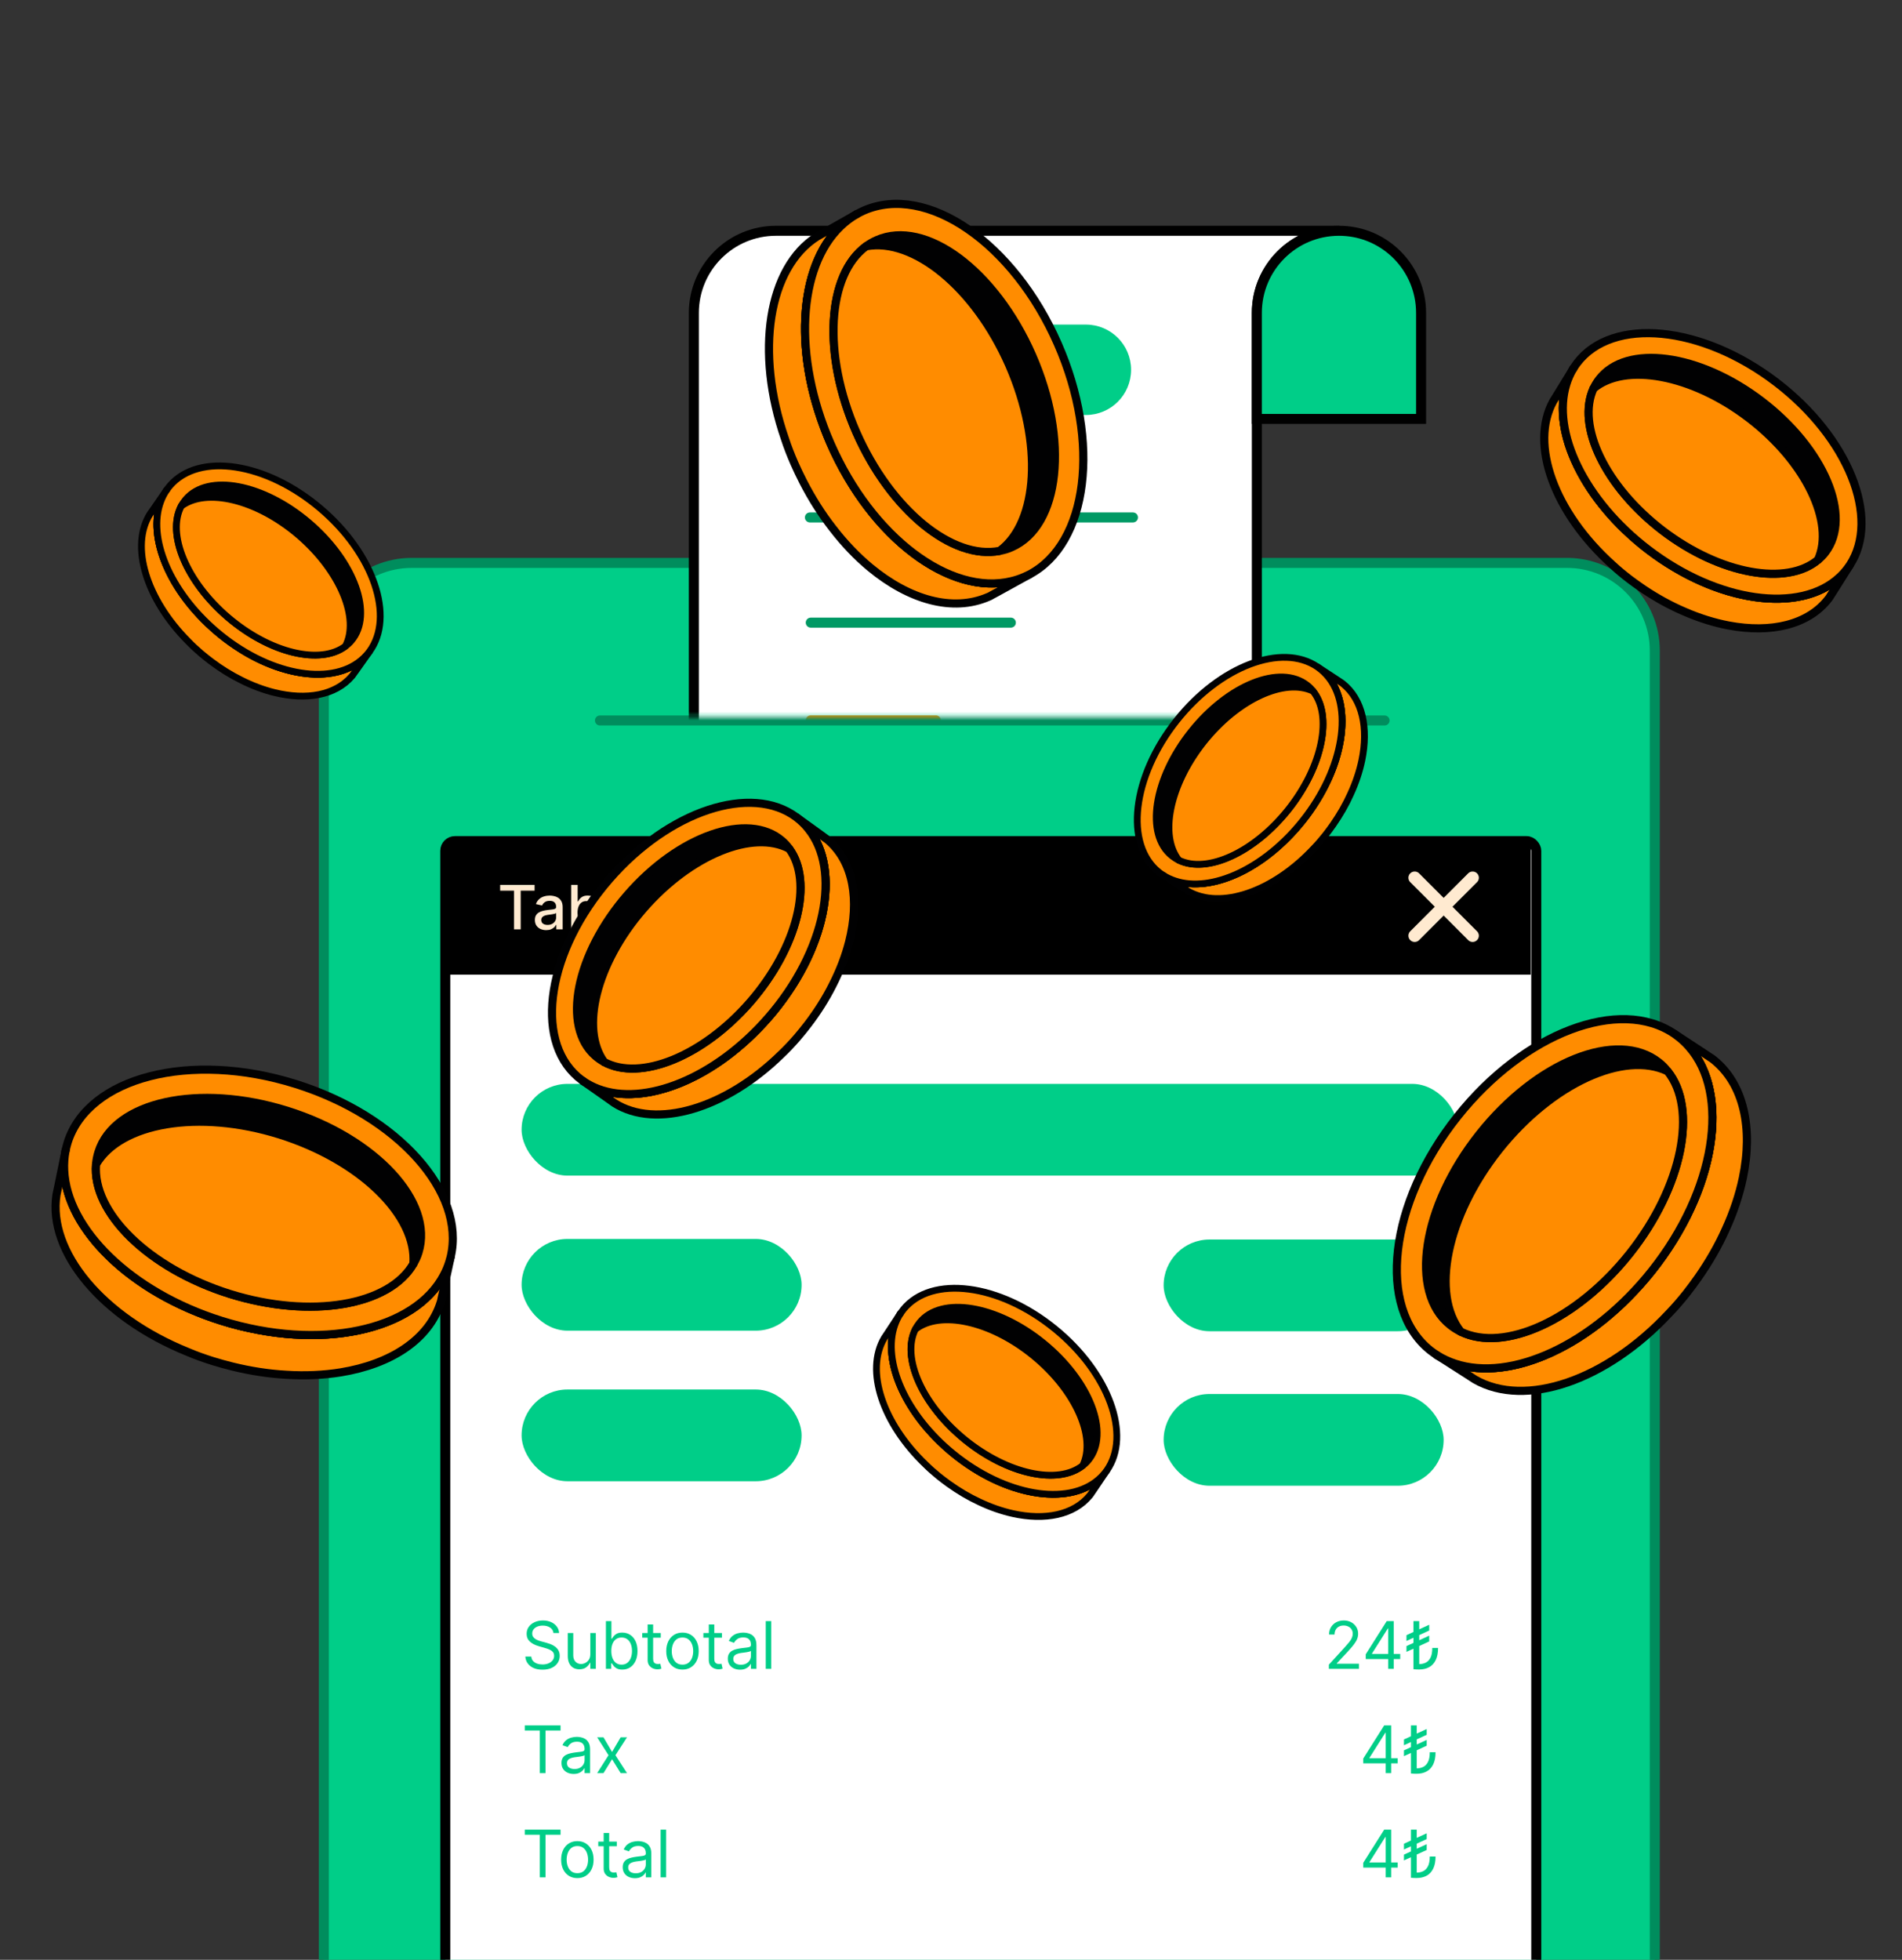 <svg width="429" height="442" viewBox="0 0 429 442" fill="none" xmlns="http://www.w3.org/2000/svg">
<rect x="0" y="0" width="429" height="442" fill="#333333" stroke="none"/>
<path d="M363.482 480.749H82.805C77.415 480.749 73.045 476.379 73.045 470.989V146.746C73.045 135.815 81.906 126.953 92.837 126.953H353.45C364.381 126.953 373.243 135.815 373.243 146.746L373.243 470.989C373.243 476.379 368.873 480.749 363.482 480.749Z" fill="#00CE88" stroke="#008D5D" stroke-width="2.257"/>
<path d="M135.318 162.491H312.294" stroke="#008D5D" stroke-width="2.257" stroke-miterlimit="10" stroke-linecap="round" stroke-linejoin="round"/>
<mask id="mask0_19_312" style="mask-type:alpha" maskUnits="userSpaceOnUse" x="126" y="0" width="205" height="162">
<rect x="126.325" y="0.359" width="204.028" height="161.279" fill="#D9D9D9"/>
</mask>
<g mask="url(#mask0_19_312)">
<path d="M302.012 52.047C291.774 52.047 283.484 60.338 283.484 70.576L283.484 315.34H156.499V70.576C156.499 60.338 164.789 52.047 175.027 52.047H302.012Z" fill="white" stroke="black" stroke-width="2.257"/>
<path d="M320.527 70.576V94.477H283.483V70.576C283.483 60.338 291.773 52.048 302.011 52.048C302.568 52.048 303.112 52.072 303.657 52.12C308.111 52.508 312.116 54.48 315.105 57.469C318.458 60.822 320.527 65.457 320.527 70.576Z" fill="#00CE88" stroke="black" stroke-width="2.257"/>
<path d="M244.922 73.205H192.447C186.817 73.205 182.253 77.769 182.253 83.4C182.253 89.03 186.817 93.594 192.447 93.594H244.922C250.552 93.594 255.116 89.03 255.116 83.4C255.116 77.769 250.552 73.205 244.922 73.205Z" fill="#00CE88"/>
<path d="M182.674 116.7H255.538" stroke="#009964" stroke-width="2.257" stroke-miterlimit="10" stroke-linecap="round" stroke-linejoin="round"/>
<path d="M182.867 162.462H211.075" stroke="#FF8C00" stroke-width="2.257" stroke-miterlimit="10" stroke-linecap="round" stroke-linejoin="round"/>
<path d="M182.867 140.425L228 140.425" stroke="#009964" stroke-width="2.257" stroke-miterlimit="10" stroke-linecap="round" stroke-linejoin="round"/>
</g>
<rect x="100.432" y="189.699" width="246.077" height="261.321" rx="2.178" fill="white" stroke="black" stroke-width="2.257"/>
<path d="M101.065 191.138C101.065 190.619 101.486 190.198 102.005 190.198H344.311C344.83 190.198 345.251 190.619 345.251 191.138V219.816H101.065V191.138Z" fill="black"/>
<path d="M112.81 200.873V199.569H120.579V200.873H117.447V209.607H115.937V200.873H112.81ZM123.193 209.774C122.716 209.774 122.284 209.686 121.899 209.509C121.513 209.33 121.208 209.07 120.982 208.73C120.76 208.39 120.649 207.974 120.649 207.48C120.649 207.055 120.731 206.706 120.894 206.431C121.057 206.157 121.278 205.94 121.556 205.779C121.833 205.619 122.144 205.498 122.487 205.417C122.83 205.335 123.18 205.273 123.536 205.23C123.987 205.178 124.353 205.136 124.634 205.103C124.915 205.067 125.119 205.01 125.246 204.932C125.374 204.853 125.437 204.726 125.437 204.549V204.515C125.437 204.087 125.317 203.755 125.075 203.52C124.836 203.285 124.48 203.167 124.006 203.167C123.513 203.167 123.124 203.276 122.84 203.495C122.559 203.711 122.364 203.951 122.256 204.216L120.879 203.902C121.043 203.445 121.281 203.076 121.595 202.795C121.912 202.51 122.276 202.304 122.688 202.177C123.1 202.046 123.532 201.981 123.987 201.981C124.287 201.981 124.606 202.017 124.942 202.089C125.282 202.157 125.599 202.285 125.893 202.471C126.191 202.657 126.434 202.924 126.624 203.27C126.813 203.613 126.908 204.059 126.908 204.608V209.607H125.477V208.578H125.418C125.323 208.768 125.181 208.954 124.991 209.137C124.802 209.32 124.558 209.472 124.261 209.593C123.964 209.714 123.608 209.774 123.193 209.774ZM123.511 208.598C123.916 208.598 124.263 208.518 124.55 208.358C124.841 208.197 125.062 207.988 125.212 207.73C125.366 207.469 125.442 207.189 125.442 206.892V205.922C125.39 205.974 125.289 206.023 125.138 206.069C124.991 206.111 124.823 206.149 124.634 206.181C124.444 206.211 124.259 206.239 124.08 206.265C123.9 206.288 123.75 206.307 123.629 206.323C123.345 206.359 123.085 206.42 122.85 206.505C122.618 206.59 122.431 206.712 122.291 206.872C122.154 207.029 122.085 207.238 122.085 207.5C122.085 207.863 122.219 208.137 122.487 208.323C122.755 208.506 123.096 208.598 123.511 208.598ZM128.826 209.607V199.569H130.291V203.299H130.379C130.464 203.143 130.587 202.961 130.747 202.755C130.907 202.549 131.129 202.37 131.414 202.216C131.698 202.059 132.074 201.981 132.541 201.981C133.149 201.981 133.691 202.134 134.168 202.442C134.645 202.749 135.019 203.192 135.29 203.77C135.565 204.348 135.702 205.044 135.702 205.858C135.702 206.671 135.567 207.369 135.295 207.951C135.024 208.529 134.652 208.975 134.178 209.289C133.704 209.599 133.163 209.754 132.556 209.754C132.098 209.754 131.724 209.678 131.433 209.524C131.146 209.37 130.92 209.191 130.757 208.985C130.593 208.779 130.468 208.596 130.379 208.436H130.257V209.607H128.826ZM130.262 205.843C130.262 206.373 130.338 206.837 130.492 207.235C130.646 207.634 130.868 207.946 131.159 208.171C131.449 208.393 131.806 208.505 132.227 208.505C132.665 208.505 133.031 208.389 133.325 208.157C133.619 207.921 133.841 207.603 133.992 207.201C134.145 206.799 134.222 206.346 134.222 205.843C134.222 205.346 134.147 204.9 133.997 204.505C133.849 204.11 133.627 203.798 133.33 203.569C133.036 203.34 132.668 203.226 132.227 203.226C131.802 203.226 131.443 203.335 131.149 203.554C130.858 203.773 130.637 204.079 130.487 204.471C130.337 204.863 130.262 205.32 130.262 205.843ZM138.661 199.569V209.607H137.196V199.569H138.661ZM143.726 209.759C142.984 209.759 142.345 209.601 141.809 209.284C141.277 208.964 140.865 208.514 140.574 207.936C140.287 207.354 140.143 206.673 140.143 205.892C140.143 205.121 140.287 204.441 140.574 203.853C140.865 203.265 141.27 202.806 141.79 202.476C142.313 202.146 142.924 201.981 143.623 201.981C144.048 201.981 144.459 202.051 144.858 202.192C145.257 202.332 145.615 202.553 145.932 202.853C146.248 203.154 146.498 203.544 146.681 204.025C146.864 204.502 146.956 205.082 146.956 205.765V206.284H140.971V205.186H145.52C145.52 204.801 145.441 204.459 145.285 204.162C145.128 203.861 144.907 203.624 144.623 203.451C144.342 203.278 144.012 203.192 143.633 203.192C143.221 203.192 142.862 203.293 142.554 203.495C142.251 203.695 142.015 203.956 141.849 204.28C141.685 204.6 141.604 204.948 141.604 205.324V206.181C141.604 206.685 141.692 207.113 141.868 207.466C142.048 207.818 142.298 208.088 142.618 208.274C142.938 208.457 143.313 208.549 143.741 208.549C144.018 208.549 144.272 208.509 144.5 208.431C144.729 208.349 144.927 208.228 145.093 208.068C145.26 207.908 145.387 207.711 145.476 207.475L146.863 207.725C146.752 208.134 146.552 208.492 146.265 208.799C145.981 209.103 145.623 209.339 145.191 209.509C144.763 209.676 144.275 209.759 143.726 209.759ZM155.406 209.774C154.632 209.771 153.97 209.567 153.421 209.161C152.872 208.756 152.452 208.166 152.161 207.392C151.871 206.618 151.725 205.685 151.725 204.593C151.725 203.505 151.871 202.576 152.161 201.804C152.455 201.033 152.877 200.445 153.426 200.04C153.978 199.635 154.638 199.432 155.406 199.432C156.174 199.432 156.832 199.636 157.381 200.045C157.93 200.45 158.35 201.038 158.641 201.809C158.935 202.577 159.082 203.505 159.082 204.593C159.082 205.688 158.937 206.622 158.646 207.397C158.355 208.168 157.935 208.758 157.386 209.166C156.837 209.571 156.177 209.774 155.406 209.774ZM155.406 208.465C156.086 208.465 156.617 208.134 156.999 207.47C157.385 206.807 157.577 205.848 157.577 204.593C157.577 203.76 157.489 203.056 157.313 202.481C157.139 201.902 156.89 201.465 156.563 201.167C156.239 200.867 155.854 200.716 155.406 200.716C154.73 200.716 154.199 201.05 153.813 201.716C153.428 202.383 153.233 203.342 153.23 204.593C153.23 205.43 153.316 206.137 153.49 206.716C153.666 207.291 153.916 207.727 154.24 208.024C154.563 208.318 154.952 208.465 155.406 208.465ZM164.477 199.569V209.607H162.958V201.089H162.899L160.497 202.657V201.206L163.002 199.569H164.477Z" fill="#FFEAD0"/>
<path d="M319.083 211.029L332.149 197.963M319.083 197.963L332.149 211.029" stroke="#FFEAD0" stroke-width="2.821" stroke-linecap="round" stroke-linejoin="round"/>
<rect x="117.648" y="244.448" width="211.234" height="20.688" rx="10.344" fill="#00CE88"/>
<rect x="117.648" y="279.42" width="63.153" height="20.688" rx="10.344" fill="#00CE88"/>
<rect x="117.647" y="313.38" width="63.153" height="20.688" rx="10.344" fill="#00CE88"/>
<rect x="262.462" y="279.549" width="63.153" height="20.688" rx="10.344" fill="#00CE88"/>
<rect x="262.462" y="314.392" width="63.153" height="20.688" rx="10.344" fill="#00CE88"/>
<path d="M124.838 368.304C124.775 367.771 124.519 367.358 124.07 367.063C123.622 366.769 123.072 366.622 122.42 366.622C121.943 366.622 121.526 366.699 121.169 366.853C120.815 367.007 120.538 367.219 120.339 367.489C120.142 367.759 120.044 368.066 120.044 368.409C120.044 368.696 120.113 368.943 120.249 369.15C120.389 369.353 120.568 369.523 120.785 369.66C121.003 369.793 121.23 369.904 121.469 369.991C121.707 370.075 121.926 370.144 122.126 370.196L123.219 370.49C123.499 370.564 123.811 370.666 124.155 370.795C124.501 370.925 124.833 371.102 125.148 371.326C125.467 371.547 125.73 371.831 125.936 372.178C126.143 372.525 126.246 372.95 126.246 373.455C126.246 374.037 126.094 374.562 125.789 375.032C125.488 375.501 125.046 375.875 124.465 376.151C123.886 376.428 123.184 376.567 122.357 376.567C121.586 376.567 120.918 376.442 120.354 376.193C119.794 375.945 119.352 375.598 119.03 375.153C118.711 374.708 118.53 374.191 118.488 373.602H119.834C119.869 374.009 120.006 374.345 120.244 374.611C120.486 374.874 120.791 375.07 121.159 375.2C121.53 375.326 121.929 375.389 122.357 375.389C122.855 375.389 123.301 375.309 123.697 375.147C124.093 374.983 124.407 374.755 124.638 374.464C124.869 374.17 124.985 373.826 124.985 373.434C124.985 373.077 124.885 372.786 124.685 372.561C124.486 372.337 124.223 372.155 123.897 372.015C123.571 371.875 123.219 371.752 122.84 371.647L121.516 371.268C120.675 371.027 120.009 370.681 119.519 370.233C119.028 369.784 118.783 369.197 118.783 368.472C118.783 367.869 118.946 367.344 119.272 366.895C119.601 366.443 120.042 366.093 120.596 365.844C121.153 365.592 121.775 365.466 122.462 365.466C123.156 365.466 123.773 365.59 124.312 365.839C124.852 366.084 125.279 366.42 125.595 366.848C125.914 367.275 126.082 367.761 126.099 368.304H124.838ZM133.147 373.077V368.304H134.387V376.377H133.147V375.011H133.062C132.873 375.421 132.579 375.769 132.179 376.057C131.78 376.341 131.275 376.482 130.666 376.482C130.161 376.482 129.713 376.372 129.32 376.151C128.928 375.927 128.619 375.591 128.395 375.142C128.171 374.69 128.059 374.121 128.059 373.434V368.304H129.299V373.35C129.299 373.939 129.464 374.408 129.793 374.758C130.126 375.109 130.55 375.284 131.065 375.284C131.374 375.284 131.687 375.205 132.006 375.048C132.328 374.89 132.598 374.648 132.815 374.322C133.036 373.996 133.147 373.581 133.147 373.077ZM136.664 376.377V365.613H137.905V369.586H138.01C138.101 369.446 138.227 369.268 138.388 369.05C138.553 368.83 138.788 368.633 139.093 368.462C139.401 368.286 139.818 368.199 140.344 368.199C141.023 368.199 141.623 368.369 142.141 368.709C142.66 369.049 143.065 369.53 143.355 370.154C143.646 370.778 143.792 371.514 143.792 372.362C143.792 373.217 143.646 373.958 143.355 374.585C143.065 375.209 142.662 375.692 142.147 376.036C141.631 376.376 141.037 376.546 140.365 376.546C139.846 376.546 139.431 376.46 139.119 376.288C138.807 376.113 138.567 375.915 138.399 375.694C138.231 375.47 138.101 375.284 138.01 375.137H137.863V376.377H136.664ZM137.884 372.341C137.884 372.95 137.973 373.488 138.152 373.954C138.331 374.417 138.592 374.78 138.935 375.042C139.278 375.302 139.699 375.431 140.196 375.431C140.715 375.431 141.148 375.295 141.495 375.021C141.845 374.744 142.108 374.373 142.283 373.907C142.462 373.437 142.551 372.915 142.551 372.341C142.551 371.773 142.464 371.261 142.288 370.806C142.117 370.347 141.856 369.984 141.505 369.718C141.158 369.448 140.722 369.313 140.196 369.313C139.692 369.313 139.268 369.441 138.925 369.697C138.581 369.949 138.322 370.303 138.147 370.759C137.971 371.211 137.884 371.738 137.884 372.341ZM149.037 368.304V369.355H144.854V368.304H149.037ZM146.073 366.37H147.313V374.065C147.313 374.415 147.364 374.678 147.466 374.853C147.571 375.025 147.704 375.14 147.865 375.2C148.03 375.256 148.203 375.284 148.386 375.284C148.522 375.284 148.634 375.277 148.722 375.263C148.81 375.246 148.88 375.232 148.932 375.221L149.185 376.335C149.101 376.367 148.983 376.398 148.832 376.43C148.682 376.465 148.491 376.482 148.26 376.482C147.909 376.482 147.566 376.407 147.229 376.256C146.896 376.106 146.62 375.876 146.399 375.568C146.182 375.26 146.073 374.871 146.073 374.401V366.37ZM153.934 376.546C153.205 376.546 152.565 376.372 152.015 376.025C151.469 375.678 151.041 375.193 150.733 374.569C150.428 373.946 150.275 373.217 150.275 372.383C150.275 371.542 150.428 370.808 150.733 370.18C151.041 369.553 151.469 369.066 152.015 368.719C152.565 368.372 153.205 368.199 153.934 368.199C154.663 368.199 155.3 368.372 155.847 368.719C156.397 369.066 156.825 369.553 157.129 370.18C157.438 370.808 157.592 371.542 157.592 372.383C157.592 373.217 157.438 373.946 157.129 374.569C156.825 375.193 156.397 375.678 155.847 376.025C155.3 376.372 154.663 376.546 153.934 376.546ZM153.934 375.431C154.487 375.431 154.943 375.289 155.3 375.006C155.658 374.722 155.922 374.348 156.094 373.886C156.266 373.423 156.351 372.922 156.351 372.383C156.351 371.843 156.266 371.34 156.094 370.874C155.922 370.408 155.658 370.031 155.3 369.744C154.943 369.457 154.487 369.313 153.934 369.313C153.38 369.313 152.924 369.457 152.567 369.744C152.21 370.031 151.945 370.408 151.773 370.874C151.602 371.34 151.516 371.843 151.516 372.383C151.516 372.922 151.602 373.423 151.773 373.886C151.945 374.348 152.21 374.722 152.567 375.006C152.924 375.289 153.38 375.431 153.934 375.431ZM162.834 368.304V369.355H158.65V368.304H162.834ZM159.869 366.37H161.11V374.065C161.11 374.415 161.161 374.678 161.262 374.853C161.367 375.025 161.5 375.14 161.662 375.2C161.826 375.256 162 375.284 162.182 375.284C162.319 375.284 162.431 375.277 162.518 375.263C162.606 375.246 162.676 375.232 162.729 375.221L162.981 376.335C162.897 376.367 162.779 376.398 162.629 376.43C162.478 376.465 162.287 376.482 162.056 376.482C161.705 376.482 161.362 376.407 161.026 376.256C160.693 376.106 160.416 375.876 160.195 375.568C159.978 375.26 159.869 374.871 159.869 374.401V366.37ZM166.913 376.567C166.401 376.567 165.937 376.47 165.52 376.277C165.103 376.081 164.772 375.799 164.526 375.431C164.281 375.06 164.158 374.611 164.158 374.086C164.158 373.623 164.25 373.248 164.432 372.961C164.614 372.67 164.857 372.442 165.162 372.278C165.467 372.113 165.804 371.99 166.171 371.91C166.543 371.826 166.916 371.759 167.291 371.71C167.782 371.647 168.179 371.6 168.484 371.568C168.793 371.533 169.017 371.475 169.157 371.395C169.301 371.314 169.372 371.174 169.372 370.974V370.932C169.372 370.413 169.231 370.01 168.947 369.723C168.666 369.436 168.241 369.292 167.669 369.292C167.077 369.292 166.613 369.422 166.277 369.681C165.94 369.94 165.704 370.217 165.567 370.512L164.39 370.091C164.6 369.6 164.88 369.219 165.231 368.945C165.585 368.668 165.97 368.476 166.387 368.367C166.807 368.255 167.221 368.199 167.627 368.199C167.887 368.199 168.185 368.23 168.521 368.293C168.861 368.353 169.189 368.477 169.504 368.667C169.823 368.856 170.087 369.141 170.298 369.523C170.508 369.905 170.613 370.417 170.613 371.058V376.377H169.372V375.284H169.309C169.225 375.459 169.085 375.647 168.889 375.846C168.693 376.046 168.432 376.216 168.106 376.356C167.78 376.497 167.382 376.567 166.913 376.567ZM167.102 375.452C167.592 375.452 168.006 375.356 168.342 375.163C168.682 374.97 168.938 374.722 169.11 374.417C169.285 374.112 169.372 373.791 169.372 373.455V372.32C169.32 372.383 169.204 372.441 169.026 372.493C168.85 372.542 168.647 372.586 168.416 372.624C168.188 372.66 167.966 372.691 167.748 372.719C167.535 372.744 167.361 372.765 167.228 372.782C166.906 372.824 166.604 372.893 166.324 372.987C166.047 373.078 165.823 373.217 165.651 373.402C165.483 373.585 165.399 373.833 165.399 374.149C165.399 374.58 165.558 374.906 165.877 375.126C166.2 375.344 166.608 375.452 167.102 375.452ZM173.955 365.613V376.377H172.714V365.613H173.955Z" fill="#00CE88"/>
<path d="M299.73 376.377V375.431L303.283 371.542C303.7 371.086 304.043 370.69 304.313 370.354C304.583 370.014 304.783 369.695 304.912 369.397C305.045 369.096 305.112 368.78 305.112 368.451C305.112 368.073 305.021 367.745 304.839 367.468C304.66 367.191 304.415 366.978 304.103 366.827C303.791 366.676 303.441 366.601 303.052 366.601C302.638 366.601 302.277 366.687 301.969 366.859C301.664 367.027 301.427 367.263 301.259 367.568C301.095 367.873 301.012 368.23 301.012 368.64H299.772C299.772 368.01 299.917 367.456 300.208 366.979C300.499 366.503 300.895 366.131 301.396 365.865C301.9 365.599 302.466 365.466 303.094 365.466C303.724 365.466 304.283 365.599 304.77 365.865C305.257 366.131 305.639 366.491 305.916 366.943C306.193 367.395 306.331 367.897 306.331 368.451C306.331 368.847 306.26 369.234 306.116 369.613C305.976 369.988 305.73 370.406 305.38 370.869C305.033 371.328 304.551 371.889 303.935 372.551L301.517 375.137V375.221H306.521V376.377H299.73ZM308.045 374.17V373.098L312.776 365.613H313.553V367.274H313.028L309.454 372.929V373.013H315.824V374.17H308.045ZM313.112 376.377V373.844V373.345V365.613H314.352V376.377H313.112ZM320.112 365.613V376.377L318.808 376.461V365.613H320.112ZM323.055 371.668H324.359C324.359 372.775 324.182 373.688 323.828 374.406C323.478 375.121 322.982 375.654 322.341 376.004C321.703 376.351 320.953 376.525 320.091 376.525C319.87 376.525 319.637 376.519 319.392 376.509C319.15 376.498 318.956 376.482 318.808 376.461L320.091 375.305C320.638 375.305 321.135 375.195 321.584 374.974C322.032 374.753 322.39 374.378 322.656 373.849C322.922 373.32 323.055 372.593 323.055 371.668ZM322.362 366.433V367.736L317.232 370.091V368.788L322.362 366.433ZM322.362 368.893V370.196L317.232 372.551V371.247L322.362 368.893Z" fill="#00CE88"/>
<path d="M118.362 390.285V389.129H126.436V390.285H123.051V399.893H121.747V390.285H118.362ZM129.394 400.082C128.882 400.082 128.418 399.986 128.001 399.793C127.584 399.597 127.253 399.315 127.008 398.947C126.762 398.576 126.64 398.127 126.64 397.601C126.64 397.139 126.731 396.764 126.913 396.477C127.095 396.186 127.339 395.958 127.644 395.793C127.948 395.629 128.285 395.506 128.653 395.425C129.024 395.341 129.397 395.275 129.772 395.226C130.263 395.163 130.661 395.115 130.965 395.084C131.274 395.049 131.498 394.991 131.638 394.91C131.782 394.83 131.854 394.69 131.854 394.49V394.448C131.854 393.929 131.712 393.526 131.428 393.239C131.148 392.952 130.722 392.808 130.151 392.808C129.559 392.808 129.094 392.938 128.758 393.197C128.421 393.456 128.185 393.733 128.048 394.027L126.871 393.607C127.081 393.116 127.362 392.734 127.712 392.461C128.066 392.184 128.451 391.991 128.868 391.883C129.289 391.771 129.702 391.715 130.109 391.715C130.368 391.715 130.666 391.746 131.002 391.809C131.342 391.869 131.67 391.993 131.985 392.182C132.304 392.372 132.569 392.657 132.779 393.039C132.989 393.421 133.094 393.933 133.094 394.574V399.893H131.854V398.8H131.791C131.707 398.975 131.566 399.163 131.37 399.362C131.174 399.562 130.913 399.732 130.587 399.872C130.261 400.012 129.863 400.082 129.394 400.082ZM129.583 398.968C130.074 398.968 130.487 398.872 130.824 398.679C131.163 398.486 131.419 398.237 131.591 397.933C131.766 397.628 131.854 397.307 131.854 396.971V395.835C131.801 395.898 131.686 395.956 131.507 396.009C131.332 396.058 131.128 396.102 130.897 396.14C130.669 396.175 130.447 396.207 130.23 396.235C130.016 396.259 129.842 396.28 129.709 396.298C129.387 396.34 129.086 396.408 128.805 396.503C128.528 396.594 128.304 396.732 128.132 396.918C127.964 397.1 127.88 397.349 127.88 397.665C127.88 398.096 128.04 398.421 128.358 398.642C128.681 398.859 129.089 398.968 129.583 398.968ZM136.121 391.82L138.055 395.121L139.989 391.82H141.419L138.812 395.856L141.419 399.893H139.989L138.055 396.761L136.121 399.893H134.691L137.256 395.856L134.691 391.82H136.121Z" fill="#00CE88"/>
<path d="M307.478 397.686V396.613L312.208 389.129H312.986V390.79H312.46L308.886 396.445V396.529H315.257V397.686H307.478ZM312.544 399.893V397.36V396.86V389.129H313.785V399.893H312.544ZM319.544 389.129V399.893L318.241 399.977V389.129H319.544ZM322.488 395.184H323.791C323.791 396.291 323.614 397.204 323.261 397.922C322.91 398.637 322.414 399.17 321.773 399.52C321.135 399.867 320.385 400.04 319.523 400.04C319.303 400.04 319.07 400.035 318.824 400.025C318.583 400.014 318.388 399.998 318.241 399.977L319.523 398.821C320.07 398.821 320.568 398.711 321.016 398.49C321.465 398.269 321.822 397.894 322.088 397.365C322.355 396.836 322.488 396.109 322.488 395.184ZM321.794 389.949V391.252L316.664 393.607V392.303L321.794 389.949ZM321.794 392.408V393.712L316.664 396.067V394.763L321.794 392.408Z" fill="#00CE88"/>
<path d="M118.362 413.801V412.644H126.436V413.801H123.051V423.409H121.747V413.801H118.362ZM130.226 423.577C129.497 423.577 128.857 423.404 128.307 423.057C127.761 422.71 127.333 422.225 127.025 421.601C126.72 420.977 126.567 420.248 126.567 419.414C126.567 418.573 126.72 417.839 127.025 417.212C127.333 416.585 127.761 416.098 128.307 415.751C128.857 415.404 129.497 415.23 130.226 415.23C130.955 415.23 131.592 415.404 132.139 415.751C132.689 416.098 133.117 416.585 133.421 417.212C133.73 417.839 133.884 418.573 133.884 419.414C133.884 420.248 133.73 420.977 133.421 421.601C133.117 422.225 132.689 422.71 132.139 423.057C131.592 423.404 130.955 423.577 130.226 423.577ZM130.226 422.463C130.779 422.463 131.235 422.321 131.592 422.037C131.95 421.753 132.214 421.38 132.386 420.918C132.558 420.455 132.643 419.954 132.643 419.414C132.643 418.875 132.558 418.372 132.386 417.906C132.214 417.44 131.95 417.063 131.592 416.776C131.235 416.488 130.779 416.345 130.226 416.345C129.672 416.345 129.216 416.488 128.859 416.776C128.502 417.063 128.237 417.44 128.065 417.906C127.894 418.372 127.808 418.875 127.808 419.414C127.808 419.954 127.894 420.455 128.065 420.918C128.237 421.38 128.502 421.753 128.859 422.037C129.216 422.321 129.672 422.463 130.226 422.463ZM139.126 415.335V416.387H134.942V415.335H139.126ZM136.161 413.401H137.402V421.096C137.402 421.447 137.453 421.709 137.554 421.885C137.659 422.056 137.792 422.172 137.954 422.232C138.118 422.288 138.292 422.316 138.474 422.316C138.611 422.316 138.723 422.309 138.81 422.295C138.898 422.277 138.968 422.263 139.021 422.253L139.273 423.367C139.189 423.398 139.071 423.43 138.921 423.461C138.77 423.497 138.579 423.514 138.348 423.514C137.997 423.514 137.654 423.439 137.318 423.288C136.985 423.137 136.708 422.908 136.487 422.599C136.27 422.291 136.161 421.902 136.161 421.433V413.401ZM143.205 423.598C142.693 423.598 142.229 423.502 141.812 423.309C141.395 423.113 141.064 422.831 140.818 422.463C140.573 422.091 140.45 421.643 140.45 421.117C140.45 420.655 140.542 420.28 140.724 419.992C140.906 419.702 141.149 419.474 141.454 419.309C141.759 419.144 142.096 419.022 142.464 418.941C142.835 418.857 143.208 418.791 143.583 418.741C144.074 418.678 144.471 418.631 144.776 418.6C145.085 418.565 145.309 418.507 145.449 418.426C145.593 418.346 145.664 418.205 145.664 418.006V417.964C145.664 417.445 145.523 417.042 145.239 416.755C144.958 416.467 144.533 416.324 143.962 416.324C143.369 416.324 142.905 416.453 142.569 416.713C142.232 416.972 141.996 417.249 141.859 417.543L140.682 417.123C140.892 416.632 141.172 416.25 141.523 415.977C141.877 415.7 142.262 415.507 142.679 415.399C143.1 415.286 143.513 415.23 143.919 415.23C144.179 415.23 144.477 415.262 144.813 415.325C145.153 415.385 145.481 415.509 145.796 415.698C146.115 415.887 146.379 416.173 146.59 416.555C146.8 416.937 146.905 417.448 146.905 418.09V423.409H145.664V422.316H145.601C145.517 422.491 145.377 422.678 145.181 422.878C144.985 423.078 144.724 423.248 144.398 423.388C144.072 423.528 143.674 423.598 143.205 423.598ZM143.394 422.484C143.884 422.484 144.298 422.387 144.634 422.195C144.974 422.002 145.23 421.753 145.402 421.448C145.577 421.144 145.664 420.823 145.664 420.487V419.351C145.612 419.414 145.496 419.472 145.318 419.525C145.142 419.574 144.939 419.617 144.708 419.656C144.48 419.691 144.258 419.723 144.04 419.751C143.827 419.775 143.653 419.796 143.52 419.814C143.198 419.856 142.896 419.924 142.616 420.019C142.339 420.11 142.115 420.248 141.943 420.434C141.775 420.616 141.691 420.865 141.691 421.18C141.691 421.611 141.85 421.937 142.169 422.158C142.492 422.375 142.9 422.484 143.394 422.484ZM150.247 412.644V423.409H149.006V412.644H150.247Z" fill="#00CE88"/>
<path d="M307.478 421.201V420.129L312.208 412.644H312.986V414.305H312.46L308.886 419.961V420.045H315.257V421.201H307.478ZM312.544 423.409V420.875V420.376V412.644H313.785V423.409H312.544ZM319.544 412.644V423.409L318.241 423.493V412.644H319.544ZM322.488 418.699H323.791C323.791 419.807 323.614 420.72 323.261 421.438C322.91 422.153 322.414 422.685 321.773 423.036C321.135 423.383 320.385 423.556 319.523 423.556C319.303 423.556 319.07 423.551 318.824 423.54C318.583 423.53 318.388 423.514 318.241 423.493L319.523 422.337C320.07 422.337 320.568 422.226 321.016 422.006C321.465 421.785 321.822 421.41 322.088 420.881C322.355 420.352 322.488 419.624 322.488 418.699ZM321.794 413.464V414.768L316.664 417.123V415.819L321.794 413.464ZM321.794 415.924V417.228L316.664 419.582V418.279L321.794 415.924Z" fill="#00CE88"/>
<path d="M177.056 98.988C177.652 100.834 178.397 102.711 179.201 104.557C179.826 105.957 180.481 107.327 181.166 108.667C183.132 112.479 185.335 115.964 187.778 119.091C190.399 122.516 193.288 125.524 196.266 127.996C205.081 135.292 214.88 138.122 222.951 134.607C223.189 134.518 223.397 134.399 223.606 134.28L223.755 134.191L224.916 133.565L232.213 129.544C231.856 129.723 231.469 129.902 231.081 130.08C230.128 130.498 229.176 130.825 228.163 131.063C218.9 133.327 207.911 128.204 198.857 118.167C195.968 114.951 193.288 111.258 190.935 107.118C189.625 104.885 188.403 102.502 187.331 100.03C186.468 98.034 185.693 96.009 185.038 94.014C183.46 89.398 182.447 84.781 181.941 80.374V80.344C180.541 67.985 183.251 57.114 189.595 51.038C190.637 50.026 191.829 49.132 193.079 48.388L186.14 52.319L184.323 53.332C173.244 60.331 170.266 79.391 177.056 98.988Z" fill="#FF8C00" stroke="#010102" stroke-width="1.834" stroke-linecap="round" stroke-linejoin="round"/>
<path d="M187.331 100.031C196.653 121.325 214.344 134.459 228.163 131.063C232.004 127.43 234.506 122.039 235.578 115.577V115.547C237.246 105.868 235.638 93.865 230.456 82.042C224.41 68.223 214.85 57.888 205.081 53.212C205.081 53.212 205.081 53.212 205.052 53.183C199.78 50.681 194.449 49.847 189.595 51.038C180.005 60.212 178.724 80.374 187.331 100.031Z" fill="#FF8C00" stroke="#010102" stroke-width="1.834" stroke-linecap="round" stroke-linejoin="round"/>
<path d="M187.331 100.029C196.653 121.323 214.344 134.457 228.163 131.061C229.175 130.823 230.128 130.496 231.081 130.078C231.469 129.9 231.856 129.721 232.213 129.542C245.406 122.573 248.325 99.731 238.586 77.543C228.579 54.73 209.013 41.298 194.837 47.492C194.301 47.731 193.794 47.998 193.288 48.266L193.079 48.386C191.829 49.13 190.637 50.024 189.595 51.036C180.005 60.209 178.724 80.372 187.331 100.029Z" fill="#FF8C00" stroke="#010102" stroke-width="1.834" stroke-linecap="round" stroke-linejoin="round"/>
<path d="M228.169 123.424C227.306 123.811 226.412 124.079 225.489 124.228C234.215 117.765 235.317 99.926 227.633 82.354C219.919 64.783 206.011 53.525 195.349 55.55C196.094 54.984 196.898 54.538 197.761 54.15C208.692 49.326 224.387 60.971 232.785 80.091C241.184 99.211 239.099 118.629 228.169 123.424Z" fill="#010102" stroke="#010102" stroke-width="1.834" stroke-linecap="round" stroke-linejoin="round"/>
<path d="M225.488 124.233C214.826 126.347 200.888 115.089 193.145 97.488C185.431 79.857 186.563 61.988 195.349 55.555C206.011 53.53 219.919 64.787 227.633 82.359C235.317 99.93 234.215 117.77 225.488 124.233Z" fill="#FF8C00" stroke="#010102" stroke-width="1.834" stroke-linecap="round" stroke-linejoin="round"/>
<path d="M225.488 124.233C214.826 126.347 200.888 115.089 193.145 97.488C185.431 79.857 186.563 61.988 195.349 55.555C206.011 53.53 219.919 64.787 227.633 82.359C235.317 99.93 234.215 117.77 225.488 124.233Z" fill="#FF8C00" stroke="#010102" stroke-width="1.834" stroke-linecap="round" stroke-linejoin="round"/>
<path d="M193.29 48.266L193.081 48.385" stroke="#010102" stroke-width="1.834" stroke-linecap="round" stroke-linejoin="round"/>
<path d="M42.377 304.92C44.16 305.685 46.063 306.357 47.984 306.965C49.45 307.413 50.913 307.82 52.373 308.185C56.538 309.209 60.612 309.838 64.575 310.053C68.879 310.329 73.044 310.129 76.865 309.509C88.158 307.661 96.731 302.136 99.387 293.743C99.476 293.504 99.523 293.27 99.571 293.034L99.601 292.863L99.893 291.577L101.659 283.434C101.559 283.822 101.439 284.23 101.319 284.64C101.007 285.632 100.627 286.565 100.141 287.486C95.759 295.954 84.676 300.869 71.16 301.096C66.837 301.159 62.293 300.752 57.626 299.804C55.082 299.324 52.483 298.678 49.916 297.862C47.844 297.201 45.809 296.453 43.875 295.636C39.358 293.791 35.213 291.52 31.558 289.005L31.536 288.985C21.301 281.917 14.889 272.729 14.48 263.955C14.402 262.504 14.512 261.019 14.773 259.587L13.175 267.401L12.744 269.435C10.737 282.385 23.145 297.158 42.377 304.92Z" fill="#FF8C00" stroke="#010102" stroke-width="1.834" stroke-linecap="round" stroke-linejoin="round"/>
<path d="M49.917 297.866C72.092 304.837 93.619 300.136 100.142 287.49C99.929 282.207 97.511 276.778 93.345 271.722L93.322 271.703C87.124 264.084 77.021 257.407 64.704 253.542C50.316 249.015 36.243 249.428 26.299 253.717C26.299 253.717 26.299 253.717 26.257 253.72C20.907 256.048 16.774 259.518 14.482 263.959C15.092 277.216 29.445 291.434 49.917 297.866Z" fill="#FF8C00" stroke="#010102" stroke-width="1.834" stroke-linecap="round" stroke-linejoin="round"/>
<path d="M49.916 297.868C72.091 304.839 93.618 300.138 100.141 287.492C100.627 286.572 101.007 285.639 101.319 284.646C101.439 284.237 101.558 283.828 101.659 283.441C105.078 268.917 89.781 251.704 66.658 244.46C42.887 237.008 19.904 242.926 15.254 257.681C15.082 258.242 14.951 258.8 14.82 259.357L14.773 259.593C14.512 261.025 14.402 262.51 14.48 263.961C15.091 277.218 29.444 291.436 49.916 297.868Z" fill="#FF8C00" stroke="#010102" stroke-width="1.834" stroke-linecap="round" stroke-linejoin="round"/>
<path d="M94.391 282.466C94.115 283.372 93.73 284.221 93.235 285.015C94.1 274.191 81.379 261.635 63.086 255.877C44.773 250.141 27.147 253.224 21.666 262.591C21.729 261.658 21.92 260.758 22.196 259.853C25.744 248.444 44.836 244.269 64.766 250.506C84.697 256.743 97.961 271.077 94.391 282.466Z" fill="#010102" stroke="#010102" stroke-width="1.834" stroke-linecap="round" stroke-linejoin="round"/>
<path d="M93.236 285.016C87.822 294.441 70.177 297.546 51.822 291.814C33.464 286.039 20.741 273.441 21.667 262.591C27.149 253.225 44.775 250.142 63.087 255.878C81.38 261.635 94.101 274.191 93.236 285.016Z" fill="#FF8C00" stroke="#010102" stroke-width="1.834" stroke-linecap="round" stroke-linejoin="round"/>
<path d="M93.236 285.016C87.822 294.441 70.177 297.546 51.822 291.814C33.464 286.039 20.741 273.441 21.667 262.591C27.149 253.225 44.775 250.142 63.087 255.878C81.38 261.635 94.101 274.191 93.236 285.016Z" fill="#FF8C00" stroke="#010102" stroke-width="1.834" stroke-linecap="round" stroke-linejoin="round"/>
<path d="M14.82 259.35L14.773 259.587" stroke="#010102" stroke-width="1.834" stroke-linecap="round" stroke-linejoin="round"/>
<path d="M376.441 296.209C377.795 294.819 379.105 293.284 380.362 291.71C381.307 290.503 382.212 289.283 383.076 288.051C385.527 284.531 387.578 280.955 389.2 277.334C391.003 273.416 392.311 269.456 393.104 265.667C395.434 254.463 393.354 244.479 386.475 238.987C386.284 238.818 386.082 238.69 385.879 238.561L385.73 238.471L384.634 237.737L377.669 233.166C377.994 233.398 378.333 233.657 378.672 233.916C379.486 234.563 380.221 235.252 380.905 236.036C387.236 243.166 387.845 255.276 383.205 267.972C381.712 272.029 379.7 276.124 377.14 280.14C375.778 282.342 374.243 284.536 372.559 286.639C371.198 288.335 369.77 289.966 368.313 291.478C364.97 295.032 361.362 298.085 357.702 300.593L357.676 300.607C347.405 307.622 336.528 310.308 328.191 307.54C326.809 307.092 325.462 306.456 324.219 305.699L330.939 309.996L332.683 311.128C344.05 317.65 362.292 311.373 376.441 296.209Z" fill="#FF8C00" stroke="#010102" stroke-width="1.834" stroke-linecap="round" stroke-linejoin="round"/>
<path d="M372.561 286.643C387.028 268.448 390.368 246.669 380.907 236.041C375.899 234.343 369.964 234.651 363.75 236.725L363.724 236.739C354.387 239.789 344.529 246.821 336.5 256.93C327.11 268.734 322.443 282.016 322.876 292.838C322.876 292.838 322.876 292.838 322.863 292.878C323.116 298.707 324.871 303.81 328.193 307.544C340.786 311.734 359.208 303.441 372.561 286.643Z" fill="#FF8C00" stroke="#010102" stroke-width="1.834" stroke-linecap="round" stroke-linejoin="round"/>
<path d="M372.559 286.639C387.026 268.444 390.366 246.665 380.905 236.036C380.221 235.253 379.486 234.564 378.672 233.916C378.333 233.657 377.994 233.398 377.669 233.166C365.341 224.761 343.783 232.859 328.721 251.84C313.232 271.351 310.505 294.927 322.608 304.563C323.069 304.925 323.543 305.248 324.017 305.57L324.219 305.699C325.462 306.456 326.809 307.092 328.191 307.54C340.784 311.729 359.206 303.437 372.559 286.639Z" fill="#FF8C00" stroke="#010102" stroke-width="1.834" stroke-linecap="round" stroke-linejoin="round"/>
<path d="M374.152 239.6C374.898 240.182 375.553 240.847 376.116 241.594C366.323 236.9 350.038 244.266 338.096 259.273C326.169 274.306 322.719 291.863 329.493 300.342C328.645 299.948 327.874 299.446 327.128 298.864C317.753 291.457 320.711 272.139 333.687 255.776C346.663 239.413 364.804 232.179 374.152 239.6Z" fill="#010102" stroke="#010102" stroke-width="1.834" stroke-linecap="round" stroke-linejoin="round"/>
<path d="M376.118 241.597C382.971 250.034 379.535 267.618 367.595 282.691C355.615 297.752 339.289 305.105 329.495 300.346C322.721 291.867 326.171 274.309 338.099 259.276C350.039 244.269 366.325 236.904 376.118 241.597Z" fill="#FF8C00" stroke="#010102" stroke-width="1.834" stroke-linecap="round" stroke-linejoin="round"/>
<path d="M376.118 241.597C382.971 250.034 379.535 267.618 367.595 282.691C355.615 297.752 339.289 305.105 329.495 300.346C322.721 291.867 326.171 274.309 338.099 259.276C350.039 244.269 366.325 236.904 376.118 241.597Z" fill="#FF8C00" stroke="#010102" stroke-width="1.834" stroke-linecap="round" stroke-linejoin="round"/>
<path d="M324.015 305.575L324.219 305.704" stroke="#010102" stroke-width="1.834" stroke-linecap="round" stroke-linejoin="round"/>
<path d="M296.352 191.313C297.231 190.412 298.082 189.415 298.897 188.394C299.51 187.61 300.098 186.819 300.659 186.019C302.249 183.735 303.58 181.414 304.633 179.064C305.803 176.521 306.652 173.951 307.167 171.493C308.678 164.221 307.329 157.742 302.864 154.177C302.74 154.068 302.609 153.985 302.478 153.901L302.381 153.843L301.67 153.366L297.149 150.4C297.361 150.55 297.58 150.718 297.8 150.886C298.329 151.307 298.806 151.754 299.25 152.263C303.358 156.89 303.753 164.749 300.742 172.988C299.773 175.621 298.468 178.279 296.806 180.885C295.922 182.314 294.926 183.738 293.833 185.102C292.95 186.204 292.023 187.262 291.078 188.243C288.908 190.549 286.567 192.531 284.192 194.158L284.174 194.167C277.509 198.72 270.45 200.463 265.04 198.667C264.142 198.376 263.268 197.964 262.462 197.472L266.823 200.261L267.955 200.995C275.331 205.228 287.17 201.154 296.352 191.313Z" fill="#FF8C00" stroke="#010102" stroke-width="1.528" stroke-linecap="round" stroke-linejoin="round"/>
<path d="M293.832 185.105C303.221 173.297 305.389 159.163 299.249 152.265C295.999 151.164 292.147 151.364 288.114 152.709L288.097 152.718C282.038 154.698 275.64 159.262 270.429 165.822C264.335 173.483 261.306 182.103 261.587 189.125C261.587 189.125 261.587 189.125 261.579 189.152C261.743 192.935 262.882 196.246 265.038 198.67C273.211 201.388 285.167 196.007 293.832 185.105Z" fill="#FF8C00" stroke="#010102" stroke-width="1.528" stroke-linecap="round" stroke-linejoin="round"/>
<path d="M293.831 185.104C303.22 173.296 305.388 159.162 299.248 152.264C298.803 151.756 298.327 151.309 297.798 150.888C297.578 150.72 297.358 150.552 297.147 150.401C289.147 144.947 275.156 150.202 265.381 162.521C255.329 175.183 253.559 190.483 261.414 196.737C261.713 196.972 262.021 197.181 262.328 197.39L262.46 197.474C263.266 197.966 264.14 198.378 265.037 198.669C273.209 201.388 285.165 196.006 293.831 185.104Z" fill="#FF8C00" stroke="#010102" stroke-width="1.528" stroke-linecap="round" stroke-linejoin="round"/>
<path d="M294.869 154.575C295.353 154.952 295.778 155.384 296.143 155.868C289.788 152.823 279.219 157.603 271.47 167.342C263.729 177.098 261.49 188.492 265.886 193.995C265.336 193.739 264.836 193.414 264.352 193.036C258.267 188.228 260.187 175.691 268.608 165.073C277.029 154.454 288.802 149.759 294.869 154.575Z" fill="#010102" stroke="#010102" stroke-width="1.528" stroke-linecap="round" stroke-linejoin="round"/>
<path d="M296.145 155.873C300.593 161.349 298.363 172.76 290.614 182.543C282.839 192.317 272.244 197.089 265.888 194C261.492 188.497 263.731 177.103 271.471 167.347C279.221 157.608 289.79 152.828 296.145 155.873Z" fill="#FF8C00" stroke="#010102" stroke-width="1.528" stroke-linecap="round" stroke-linejoin="round"/>
<path d="M296.145 155.873C300.593 161.349 298.363 172.76 290.614 182.543C282.839 192.317 272.244 197.089 265.888 194C261.492 188.497 263.731 177.103 271.471 167.347C279.221 157.608 289.79 152.828 296.145 155.873Z" fill="#FF8C00" stroke="#010102" stroke-width="1.528" stroke-linecap="round" stroke-linejoin="round"/>
<path d="M262.331 197.386L262.462 197.469" stroke="#010102" stroke-width="1.528" stroke-linecap="round" stroke-linejoin="round"/>
<path d="M208.753 330.291C209.644 331.181 210.629 332.045 211.64 332.873C212.416 333.496 213.2 334.094 213.992 334.665C216.256 336.285 218.559 337.645 220.896 338.728C223.423 339.93 225.982 340.812 228.434 341.358C235.685 342.963 242.182 341.697 245.803 337.278C245.914 337.156 245.999 337.026 246.084 336.895L246.144 336.799L246.629 336.094L249.653 331.612C249.5 331.821 249.329 332.039 249.158 332.257C248.731 332.78 248.278 333.251 247.764 333.688C243.084 337.737 235.221 338.032 227.021 334.915C224.4 333.913 221.759 332.573 219.175 330.879C217.757 329.976 216.347 328.962 214.996 327.852C213.906 326.955 212.86 326.014 211.891 325.056C209.613 322.857 207.661 320.491 206.064 318.095L206.055 318.078C201.588 311.354 199.936 304.274 201.801 298.887C202.103 297.994 202.527 297.125 203.029 296.325L200.185 300.649L199.436 301.772C195.108 309.094 199.031 320.983 208.753 330.291Z" fill="#FF8C00" stroke="#010102" stroke-width="1.528" stroke-linecap="round" stroke-linejoin="round"/>
<path d="M214.996 327.858C226.683 337.397 240.788 339.745 247.764 333.694C248.908 330.458 248.757 326.604 247.463 322.555L247.454 322.537C245.552 316.454 241.071 309.998 234.578 304.703C226.996 298.512 218.415 295.373 211.389 295.564C211.389 295.564 211.389 295.564 211.363 295.556C207.578 295.671 204.253 296.768 201.802 298.893C198.979 307.029 204.207 319.053 214.996 327.858Z" fill="#FF8C00" stroke="#010102" stroke-width="1.528" stroke-linecap="round" stroke-linejoin="round"/>
<path d="M214.997 327.857C226.684 337.396 240.789 339.745 247.765 333.693C248.279 333.256 248.732 332.785 249.159 332.262C249.33 332.044 249.501 331.826 249.654 331.617C255.211 323.687 250.135 309.63 237.943 299.699C225.411 289.485 210.134 287.52 203.78 295.293C203.542 295.59 203.328 295.894 203.115 296.199L203.03 296.33C202.528 297.13 202.104 297.999 201.802 298.892C198.979 307.028 204.207 319.052 214.997 327.857Z" fill="#FF8C00" stroke="#010102" stroke-width="1.528" stroke-linecap="round" stroke-linejoin="round"/>
<path d="M245.507 329.285C245.123 329.765 244.686 330.184 244.197 330.543C247.324 324.228 242.679 313.599 233.04 305.725C223.384 297.86 212.019 295.475 206.461 299.801C206.723 299.253 207.056 298.757 207.44 298.278C212.324 292.256 224.836 294.336 235.346 302.892C245.856 311.449 250.4 323.281 245.507 329.285Z" fill="#010102" stroke="#010102" stroke-width="1.528" stroke-linecap="round" stroke-linejoin="round"/>
<path d="M244.197 330.542C238.665 334.919 227.283 332.543 217.601 324.67C207.927 316.771 203.291 306.115 206.461 299.8C212.019 295.474 223.384 297.859 233.041 305.724C242.68 313.597 247.324 324.226 244.197 330.542Z" fill="#FF8C00" stroke="#010102" stroke-width="1.528" stroke-linecap="round" stroke-linejoin="round"/>
<path d="M244.197 330.542C238.665 334.919 227.283 332.543 217.601 324.67C207.927 316.771 203.291 306.115 206.461 299.8C212.019 295.474 223.384 297.859 233.041 305.724C242.68 313.597 247.324 324.226 244.197 330.542Z" fill="#FF8C00" stroke="#010102" stroke-width="1.528" stroke-linecap="round" stroke-linejoin="round"/>
<path d="M203.115 296.201L203.03 296.331" stroke="#010102" stroke-width="1.528" stroke-linecap="round" stroke-linejoin="round"/>
<path d="M42.475 144.68C43.345 145.59 44.31 146.476 45.302 147.327C46.063 147.969 46.833 148.584 47.612 149.173C49.838 150.844 52.11 152.257 54.421 153.394C56.92 154.653 59.458 155.594 61.897 156.196C69.109 157.967 75.633 156.85 79.354 152.516C79.469 152.396 79.556 152.268 79.645 152.14L79.706 152.045L80.208 151.352L83.334 146.94C83.176 147.146 83 147.359 82.825 147.573C82.385 148.086 81.922 148.547 81.397 148.972C76.626 152.913 68.758 153.027 60.632 149.722C58.035 148.66 55.426 147.26 52.881 145.507C51.484 144.572 50.097 143.526 48.772 142.385C47.703 141.463 46.679 140.499 45.732 139.518C43.505 137.268 41.608 134.857 40.067 132.425L40.059 132.408C35.747 125.583 34.258 118.467 36.246 113.124C36.569 112.238 37.013 111.379 37.533 110.591L34.59 114.849L33.815 115.954C29.321 123.175 32.969 135.151 42.475 144.68Z" fill="#FF8C00" stroke="#010102" stroke-width="1.528" stroke-linecap="round" stroke-linejoin="round"/>
<path d="M48.773 142.382C60.238 152.187 74.285 154.859 81.398 148.97C82.616 145.761 82.553 141.905 81.353 137.826L81.344 137.809C79.583 131.683 75.251 125.126 68.881 119.684C61.443 113.32 52.937 109.984 45.909 110.014C45.909 110.014 45.909 110.014 45.883 110.005C42.096 110.034 38.746 111.053 36.247 113.121C33.238 121.191 38.189 133.332 48.773 142.382Z" fill="#FF8C00" stroke="#010102" stroke-width="1.528" stroke-linecap="round" stroke-linejoin="round"/>
<path d="M48.774 142.381C60.239 152.186 74.286 154.858 81.399 148.968C81.923 148.543 82.387 148.082 82.826 147.569C83.002 147.355 83.178 147.142 83.336 146.936C89.073 139.136 84.322 124.966 72.361 114.757C60.066 104.258 44.839 101.942 38.309 109.568C38.063 109.859 37.843 110.159 37.623 110.458L37.534 110.587C37.014 111.375 36.571 112.234 36.248 113.12C33.239 121.19 38.19 133.331 48.774 142.381Z" fill="#FF8C00" stroke="#010102" stroke-width="1.528" stroke-linecap="round" stroke-linejoin="round"/>
<path d="M79.243 144.507C78.848 144.978 78.402 145.387 77.904 145.735C81.176 139.493 76.777 128.76 67.321 120.667C57.848 112.582 46.541 109.937 40.885 114.133C41.16 113.592 41.503 113.104 41.898 112.634C46.92 106.726 59.38 109.092 69.691 117.888C80.002 126.684 84.273 138.617 79.243 144.507Z" fill="#010102" stroke="#010102" stroke-width="1.528" stroke-linecap="round" stroke-linejoin="round"/>
<path d="M77.905 145.741C72.274 149.99 60.95 147.353 51.451 139.259C41.961 131.14 37.571 120.381 40.886 114.139C46.542 109.943 57.849 112.588 67.322 120.673C76.778 128.765 81.176 139.498 77.905 145.741Z" fill="#FF8C00" stroke="#010102" stroke-width="1.528" stroke-linecap="round" stroke-linejoin="round"/>
<path d="M77.905 145.741C72.274 149.99 60.95 147.353 51.451 139.259C41.961 131.14 37.571 120.381 40.886 114.139C46.542 109.943 57.849 112.588 67.322 120.673C76.778 128.765 81.176 139.498 77.905 145.741Z" fill="#FF8C00" stroke="#010102" stroke-width="1.528" stroke-linecap="round" stroke-linejoin="round"/>
<path d="M37.622 110.459L37.534 110.587" stroke="#010102" stroke-width="1.528" stroke-linecap="round" stroke-linejoin="round"/>
<path d="M363.694 127.411C364.896 128.538 366.22 129.626 367.577 130.667C368.617 131.45 369.667 132.199 370.726 132.913C373.754 134.937 376.823 136.62 379.924 137.939C383.279 139.406 386.662 140.453 389.891 141.066C399.44 142.863 407.883 140.937 412.434 135.008C412.575 134.844 412.68 134.67 412.787 134.496L412.861 134.368L413.466 133.426L417.235 127.439C417.043 127.719 416.828 128.01 416.614 128.302C416.077 129.004 415.504 129.639 414.85 130.232C408.898 135.722 398.628 136.434 387.775 132.699C384.307 131.496 380.797 129.855 377.347 127.746C375.456 126.625 373.569 125.357 371.756 123.961C370.294 122.834 368.886 121.648 367.579 120.435C364.509 117.654 361.859 114.64 359.671 111.574L359.659 111.551C353.538 102.944 351.082 93.754 353.298 86.632C353.656 85.451 354.174 84.298 354.797 83.23L351.258 89.004L350.324 90.503C344.97 100.257 350.593 115.643 363.694 127.411Z" fill="#FF8C00" stroke="#010102" stroke-width="1.834" stroke-linecap="round" stroke-linejoin="round"/>
<path d="M371.759 123.96C387.438 135.948 405.982 138.434 414.852 130.23C416.213 125.952 415.856 120.918 413.996 115.676L413.983 115.654C411.244 107.777 405.115 99.521 396.404 92.867C386.231 85.085 374.88 81.337 365.7 81.879C365.7 81.879 365.7 81.879 365.666 81.869C360.721 82.177 356.417 83.749 353.301 86.63C349.947 97.388 357.284 112.894 371.759 123.96Z" fill="#FF8C00" stroke="#010102" stroke-width="1.834" stroke-linecap="round" stroke-linejoin="round"/>
<path d="M371.756 123.961C387.435 135.949 405.978 138.434 414.849 130.231C415.504 129.638 416.077 129.003 416.613 128.301C416.828 128.009 417.042 127.717 417.234 127.438C424.171 116.836 416.949 98.665 400.593 86.184C383.78 73.349 363.721 71.413 355.735 81.843C355.435 82.24 355.168 82.648 354.903 83.055L354.797 83.229C354.174 84.296 353.655 85.45 353.298 86.631C349.944 97.388 357.28 112.895 371.756 123.961Z" fill="#FF8C00" stroke="#010102" stroke-width="1.834" stroke-linecap="round" stroke-linejoin="round"/>
<path d="M411.714 124.555C411.232 125.198 410.678 125.764 410.053 126.255C413.88 117.866 407.365 104.159 394.433 94.263C381.478 84.379 366.517 81.732 359.428 87.62C359.749 86.894 360.163 86.231 360.645 85.588C366.783 77.51 383.23 79.71 397.33 90.463C411.43 101.216 417.864 116.5 411.714 124.555Z" fill="#010102" stroke="#010102" stroke-width="1.834" stroke-linecap="round" stroke-linejoin="round"/>
<path d="M410.052 126.252C403 132.206 388.016 129.572 375.028 119.678C362.049 109.75 355.544 96.008 359.427 87.618C366.516 81.73 381.477 84.376 394.431 94.26C407.364 104.156 413.878 117.863 410.052 126.252Z" fill="#FF8C00" stroke="#010102" stroke-width="1.834" stroke-linecap="round" stroke-linejoin="round"/>
<path d="M410.052 126.252C403 132.206 388.016 129.572 375.028 119.678C362.049 109.75 355.544 96.008 359.427 87.618C366.516 81.73 381.477 84.376 394.431 94.26C407.364 104.156 413.878 117.863 410.052 126.252Z" fill="#FF8C00" stroke="#010102" stroke-width="1.834" stroke-linecap="round" stroke-linejoin="round"/>
<path d="M354.901 83.052L354.796 83.225" stroke="#010102" stroke-width="1.834" stroke-linecap="round" stroke-linejoin="round"/>
<path d="M176.244 237.745C177.444 236.616 178.613 235.363 179.737 234.074C180.584 233.085 181.397 232.084 182.175 231.071C184.385 228.176 186.257 225.218 187.768 222.207C189.443 218.95 190.7 215.639 191.513 212.455C193.905 203.037 192.512 194.49 186.88 189.576C186.724 189.426 186.558 189.309 186.39 189.193L186.267 189.111L185.365 188.448L179.626 184.311C179.893 184.52 180.171 184.752 180.449 184.985C181.116 185.564 181.713 186.176 182.265 186.867C187.37 193.15 187.437 203.445 183.03 214.042C181.613 217.429 179.754 220.828 177.434 224.139C176.196 225.957 174.813 227.761 173.306 229.482C172.089 230.871 170.817 232.202 169.525 233.43C166.557 236.32 163.383 238.777 160.185 240.768L160.163 240.779C151.189 246.348 141.863 248.223 134.894 245.566C133.738 245.134 132.619 244.545 131.593 243.856L137.133 247.751L138.571 248.776C147.971 254.731 163.678 250.083 176.244 237.745Z" fill="#FF8C00" stroke="#010102" stroke-width="1.834" stroke-linecap="round" stroke-linejoin="round"/>
<path d="M173.307 229.482C186.254 214.585 189.897 196.234 182.265 186.866C178.08 185.24 173.034 185.281 167.686 186.81L167.663 186.821C159.63 189.061 151.006 194.661 143.819 202.938C135.416 212.603 130.964 223.697 130.929 232.893C130.929 232.893 130.929 232.893 130.917 232.926C130.915 237.881 132.215 242.275 134.894 245.565C145.421 249.587 161.356 243.236 173.307 229.482Z" fill="#FF8C00" stroke="#010102" stroke-width="1.834" stroke-linecap="round" stroke-linejoin="round"/>
<path d="M173.307 229.482C186.254 214.585 189.896 196.234 182.265 186.867C181.713 186.176 181.116 185.565 180.449 184.985C180.171 184.753 179.893 184.521 179.626 184.311C169.48 176.724 150.892 182.793 137.411 198.336C123.547 214.312 120.359 234.209 130.268 242.833C130.646 243.157 131.036 243.449 131.425 243.74L131.593 243.857C132.619 244.545 133.738 245.135 134.894 245.566C145.42 249.587 161.356 243.236 173.307 229.482Z" fill="#FF8C00" stroke="#010102" stroke-width="1.834" stroke-linecap="round" stroke-linejoin="round"/>
<path d="M176.404 189.64C177.015 190.162 177.545 190.75 177.995 191.404C169.863 187.059 155.775 192.703 145.088 204.99C134.412 217.299 130.833 232.065 136.265 239.509C135.56 239.144 134.925 238.689 134.314 238.168C126.636 231.536 129.862 215.258 141.477 201.86C153.092 188.461 168.749 182.998 176.404 189.64Z" fill="#010102" stroke="#010102" stroke-width="1.834" stroke-linecap="round" stroke-linejoin="round"/>
<path d="M177.997 191.408C183.497 198.82 179.929 213.608 169.241 225.952C158.52 238.283 144.398 243.914 136.266 239.513C130.834 232.069 134.413 217.303 145.089 204.994C155.775 192.707 169.864 187.064 177.997 191.408Z" fill="#FF8C00" stroke="#010102" stroke-width="1.834" stroke-linecap="round" stroke-linejoin="round"/>
<path d="M177.997 191.408C183.497 198.82 179.929 213.608 169.241 225.952C158.52 238.283 144.398 243.914 136.266 239.513C130.834 232.069 134.413 217.303 145.089 204.994C155.775 192.707 169.864 187.064 177.997 191.408Z" fill="#FF8C00" stroke="#010102" stroke-width="1.834" stroke-linecap="round" stroke-linejoin="round"/>
<path d="M131.425 243.741L131.591 243.857" stroke="#010102" stroke-width="1.834" stroke-linecap="round" stroke-linejoin="round"/>
</svg>
